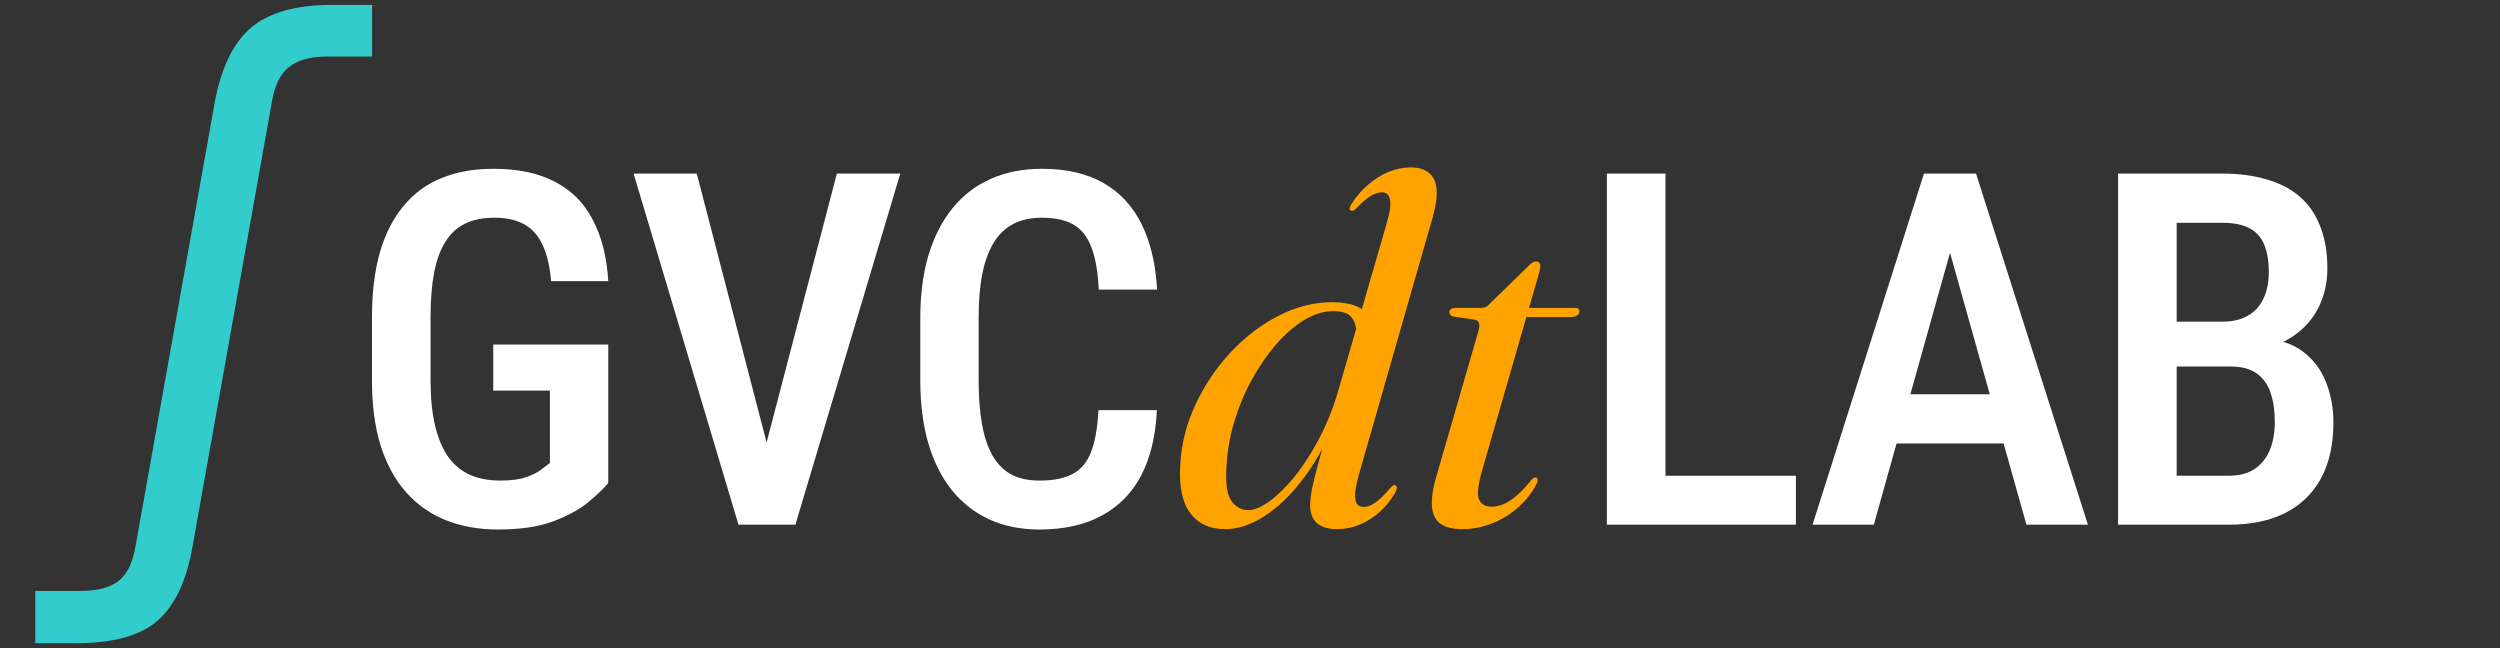 <?xml version="1.0" encoding="UTF-8"?> <svg xmlns="http://www.w3.org/2000/svg" width="405" height="105" viewBox="0 0 405 105" fill="none"><rect x="0" y="0" width="405" height="105" fill="#333333" stroke="none"/><path d="M290.938 77.07V85H267.305V77.07H290.938ZM269.805 28.125V85H260.312V28.125H269.805ZM317.306 35.938L303.556 85H293.634L311.681 28.125H317.853L317.306 35.938ZM328.283 85L314.494 35.938L313.83 28.125H320.119L338.244 85H328.283ZM328.517 63.867V71.836H302.033V63.867H328.517ZM361.409 59.375H349.808L349.769 52.109H360.042C361.631 52.109 362.985 51.797 364.105 51.172C365.224 50.547 366.071 49.635 366.644 48.438C367.243 47.24 367.542 45.794 367.542 44.102C367.542 42.227 367.282 40.703 366.761 39.531C366.24 38.333 365.42 37.461 364.3 36.914C363.206 36.367 361.8 36.094 360.081 36.094H352.62V85H343.128V28.125H360.081C362.738 28.125 365.107 28.438 367.191 29.062C369.3 29.662 371.084 30.586 372.542 31.836C374.001 33.086 375.107 34.688 375.863 36.641C376.644 38.568 377.034 40.859 377.034 43.516C377.034 45.833 376.54 47.969 375.55 49.922C374.56 51.849 373.089 53.438 371.136 54.688C369.209 55.911 366.813 56.641 363.948 56.875L361.409 59.375ZM361.058 85H346.683L351.058 77.07H361.058C362.751 77.07 364.144 76.706 365.238 75.977C366.331 75.247 367.152 74.232 367.698 72.93C368.245 71.628 368.519 70.104 368.519 68.359C368.519 66.537 368.284 64.948 367.816 63.594C367.347 62.24 366.592 61.198 365.55 60.469C364.508 59.74 363.128 59.375 361.409 59.375H351.839L351.917 52.109H364.144L366.331 54.883C369.066 54.935 371.292 55.612 373.011 56.914C374.73 58.19 375.993 59.844 376.8 61.875C377.607 63.906 378.011 66.081 378.011 68.398C378.011 72.018 377.334 75.065 375.98 77.539C374.626 79.987 372.685 81.849 370.159 83.125C367.659 84.375 364.626 85 361.058 85Z" fill="white"></path><path d="M232.12 35.12L220.52 75.56C219.987 77.32 219.667 78.68 219.56 79.64C219.48 80.573 219.56 81.227 219.8 81.6C220.067 81.947 220.453 82.12 220.96 82.12C221.493 82.12 222.08 81.907 222.72 81.48C223.387 81.053 224.2 80.267 225.16 79.12C225.373 78.88 225.547 78.72 225.68 78.64C225.813 78.56 225.947 78.56 226.08 78.64C226.24 78.693 226.307 78.827 226.28 79.04C226.28 79.227 226.2 79.48 226.04 79.8C225.32 81.027 224.467 82.08 223.48 82.96C222.493 83.84 221.413 84.52 220.24 85C219.093 85.48 217.88 85.72 216.6 85.72C215.16 85.72 214.067 85.387 213.32 84.72C212.6 84.053 212.24 83.093 212.24 81.84C212.24 81.12 212.347 80.227 212.56 79.16C212.773 78.067 213.12 76.653 213.6 74.92C214.08 73.16 214.707 70.973 215.48 68.36L216.24 68.6C214.64 72.253 212.84 75.36 210.84 77.92C208.867 80.453 206.813 82.387 204.68 83.72C202.573 85.053 200.507 85.72 198.48 85.72C196.027 85.72 194.147 84.867 192.84 83.16C191.533 81.427 190.987 78.827 191.2 75.36C191.36 72 192.173 68.747 193.64 65.6C195.107 62.453 197 59.627 199.32 57.12C201.667 54.613 204.267 52.627 207.12 51.16C209.973 49.693 212.853 48.96 215.76 48.96C217.413 48.96 218.733 49.173 219.72 49.6C220.733 50.027 221.467 50.6 221.92 51.32C222.4 52.04 222.627 52.867 222.6 53.8L219.72 54.12C219.773 53.08 219.533 52.2 219 51.48C218.493 50.76 217.493 50.4 216 50.4C214.453 50.4 212.88 50.88 211.28 51.84C209.707 52.8 208.187 54.12 206.72 55.8C205.28 57.48 203.96 59.4 202.76 61.56C201.587 63.72 200.64 66.013 199.92 68.44C199.2 70.867 198.787 73.307 198.68 75.76C198.52 78.4 198.8 80.213 199.52 81.2C200.24 82.16 201.133 82.64 202.2 82.64C203.16 82.64 204.28 82.187 205.56 81.28C206.867 80.347 208.227 79.027 209.64 77.32C211.053 75.587 212.387 73.533 213.64 71.16C214.92 68.76 215.987 66.093 216.84 63.16L224.6 36.32C225.187 34.32 225.373 32.96 225.16 32.24C224.973 31.52 224.547 31.16 223.88 31.16C223.373 31.16 222.8 31.333 222.16 31.68C221.52 32.027 220.72 32.707 219.76 33.72C219.573 33.907 219.4 34.04 219.24 34.12C219.107 34.173 218.973 34.173 218.84 34.12C218.707 34.04 218.64 33.92 218.64 33.76C218.667 33.573 218.76 33.347 218.92 33.08C219.693 31.853 220.6 30.8 221.64 29.92C222.68 29.013 223.787 28.32 224.96 27.84C226.16 27.36 227.347 27.12 228.52 27.12C229.8 27.12 230.787 27.413 231.48 28C232.2 28.56 232.613 29.44 232.72 30.64C232.827 31.813 232.627 33.307 232.12 35.12ZM238.741 51.76L235.421 51.28C235.207 51.2 235.047 51.107 234.941 51C234.834 50.867 234.781 50.72 234.781 50.56C234.781 50.347 234.874 50.187 235.061 50.08C235.247 49.947 235.474 49.88 235.741 49.88H239.821C240.167 49.88 240.461 49.827 240.701 49.72C240.941 49.613 241.167 49.427 241.381 49.16L247.781 42.92C247.941 42.733 248.114 42.6 248.301 42.52C248.487 42.413 248.674 42.36 248.861 42.36C249.074 42.36 249.234 42.427 249.341 42.56C249.474 42.667 249.541 42.84 249.541 43.08C249.541 43.213 249.514 43.4 249.461 43.64C249.434 43.853 249.367 44.133 249.261 44.48L240.141 76.08C239.447 78.48 239.261 80.08 239.581 80.88C239.927 81.68 240.607 82.08 241.621 82.08C242.634 82.08 243.647 81.747 244.661 81.08C245.701 80.413 246.807 79.347 247.981 77.88C248.167 77.667 248.314 77.52 248.421 77.44C248.554 77.36 248.674 77.333 248.781 77.36C248.941 77.36 249.034 77.44 249.061 77.6C249.114 77.733 249.101 77.933 249.021 78.2C248.567 79.16 247.941 80.093 247.141 81C246.341 81.907 245.407 82.72 244.341 83.44C243.301 84.133 242.154 84.68 240.901 85.08C239.647 85.507 238.314 85.72 236.901 85.72C235.354 85.72 234.167 85.427 233.341 84.84C232.541 84.253 232.087 83.333 231.981 82.08C231.874 80.8 232.101 79.2 232.661 77.28L239.341 54.2C239.607 53.347 239.701 52.747 239.621 52.4C239.541 52.053 239.247 51.84 238.741 51.76ZM245.381 51.36L245.981 49.88H255.181C255.634 49.88 255.861 50.067 255.861 50.44C255.861 50.733 255.727 50.96 255.461 51.12C255.221 51.28 254.874 51.36 254.421 51.36H245.381Z" fill="#FFA300"></path><path d="M98.539 55.82V78.242C97.836 79.102 96.768 80.13 95.336 81.328C93.93 82.5 92.029 83.542 89.633 84.453C87.263 85.338 84.268 85.781 80.648 85.781C77.602 85.781 74.815 85.287 72.289 84.297C69.789 83.307 67.641 81.81 65.844 79.805C64.047 77.799 62.667 75.299 61.703 72.305C60.74 69.284 60.258 65.716 60.258 61.602V51.484C60.258 47.422 60.688 43.88 61.547 40.859C62.432 37.839 63.721 35.325 65.414 33.32C67.107 31.289 69.164 29.792 71.586 28.828C74.008 27.838 76.794 27.344 79.945 27.344C83.93 27.344 87.25 28.047 89.906 29.453C92.588 30.833 94.633 32.891 96.039 35.625C97.471 38.333 98.305 41.641 98.539 45.547H89.281C89.073 43.151 88.617 41.211 87.914 39.727C87.237 38.216 86.26 37.096 84.984 36.367C83.708 35.638 82.068 35.273 80.062 35.273C78.24 35.273 76.677 35.586 75.375 36.211C74.073 36.836 73.005 37.812 72.172 39.141C71.338 40.443 70.727 42.109 70.336 44.141C69.945 46.172 69.75 48.594 69.75 51.406V61.602C69.75 64.466 69.997 66.927 70.492 68.984C70.987 71.042 71.703 72.734 72.641 74.062C73.604 75.365 74.789 76.328 76.195 76.953C77.602 77.552 79.203 77.852 81 77.852C82.771 77.852 84.177 77.669 85.219 77.305C86.26 76.94 87.068 76.537 87.641 76.094C88.24 75.625 88.721 75.26 89.086 75V63.281H79.906V55.82H98.539ZM123.463 74.453L135.572 28.125H145.845L128.853 85H121.822L123.463 74.453ZM112.877 28.125L124.908 74.453L126.666 85H119.634L102.642 28.125H112.877ZM177.956 66.445H187.409C187.227 70.56 186.394 74.062 184.909 76.953C183.425 79.818 181.29 82.005 178.503 83.516C175.743 85.026 172.37 85.781 168.386 85.781C165.365 85.781 162.657 85.234 160.261 84.141C157.891 83.047 155.873 81.471 154.206 79.414C152.54 77.331 151.264 74.792 150.378 71.797C149.519 68.802 149.089 65.404 149.089 61.602V51.523C149.089 47.721 149.532 44.323 150.417 41.328C151.329 38.333 152.631 35.794 154.323 33.711C156.016 31.628 158.073 30.052 160.495 28.984C162.943 27.891 165.704 27.344 168.777 27.344C172.709 27.344 176.016 28.099 178.698 29.609C181.381 31.12 183.451 33.333 184.909 36.25C186.368 39.167 187.214 42.721 187.448 46.914H177.995C177.865 44.075 177.474 41.81 176.823 40.117C176.198 38.398 175.235 37.161 173.933 36.406C172.657 35.651 170.938 35.273 168.777 35.273C166.98 35.273 165.43 35.612 164.128 36.289C162.852 36.966 161.797 37.982 160.964 39.336C160.157 40.664 159.545 42.344 159.128 44.375C158.738 46.38 158.542 48.737 158.542 51.445V61.602C158.542 64.206 158.711 66.51 159.05 68.516C159.389 70.521 159.935 72.227 160.691 73.633C161.446 75.013 162.448 76.068 163.698 76.797C164.948 77.5 166.511 77.852 168.386 77.852C170.626 77.852 172.409 77.5 173.738 76.797C175.092 76.094 176.094 74.909 176.745 73.242C177.396 71.576 177.8 69.31 177.956 66.445Z" fill="white"></path><path d="M5.72 104.2L5.72 95.73H13.09C15.803 95.73 17.857 95.18 19.25 94.08C20.643 92.98 21.56 91.037 22 88.25L34.76 16.75C35.787 11.103 37.73 7.033 40.59 4.54C43.523 2.047 47.887 0.8 53.68 0.8H60.28V9.16H53.02C50.233 9.16 48.143 9.747 46.75 10.92C45.357 12.02 44.44 13.963 44 16.75L31.24 88.25C30.287 93.897 28.417 97.967 25.63 100.46C22.843 102.953 18.407 104.2 12.32 104.2H5.72Z" fill="#33CCCC"></path></svg> 